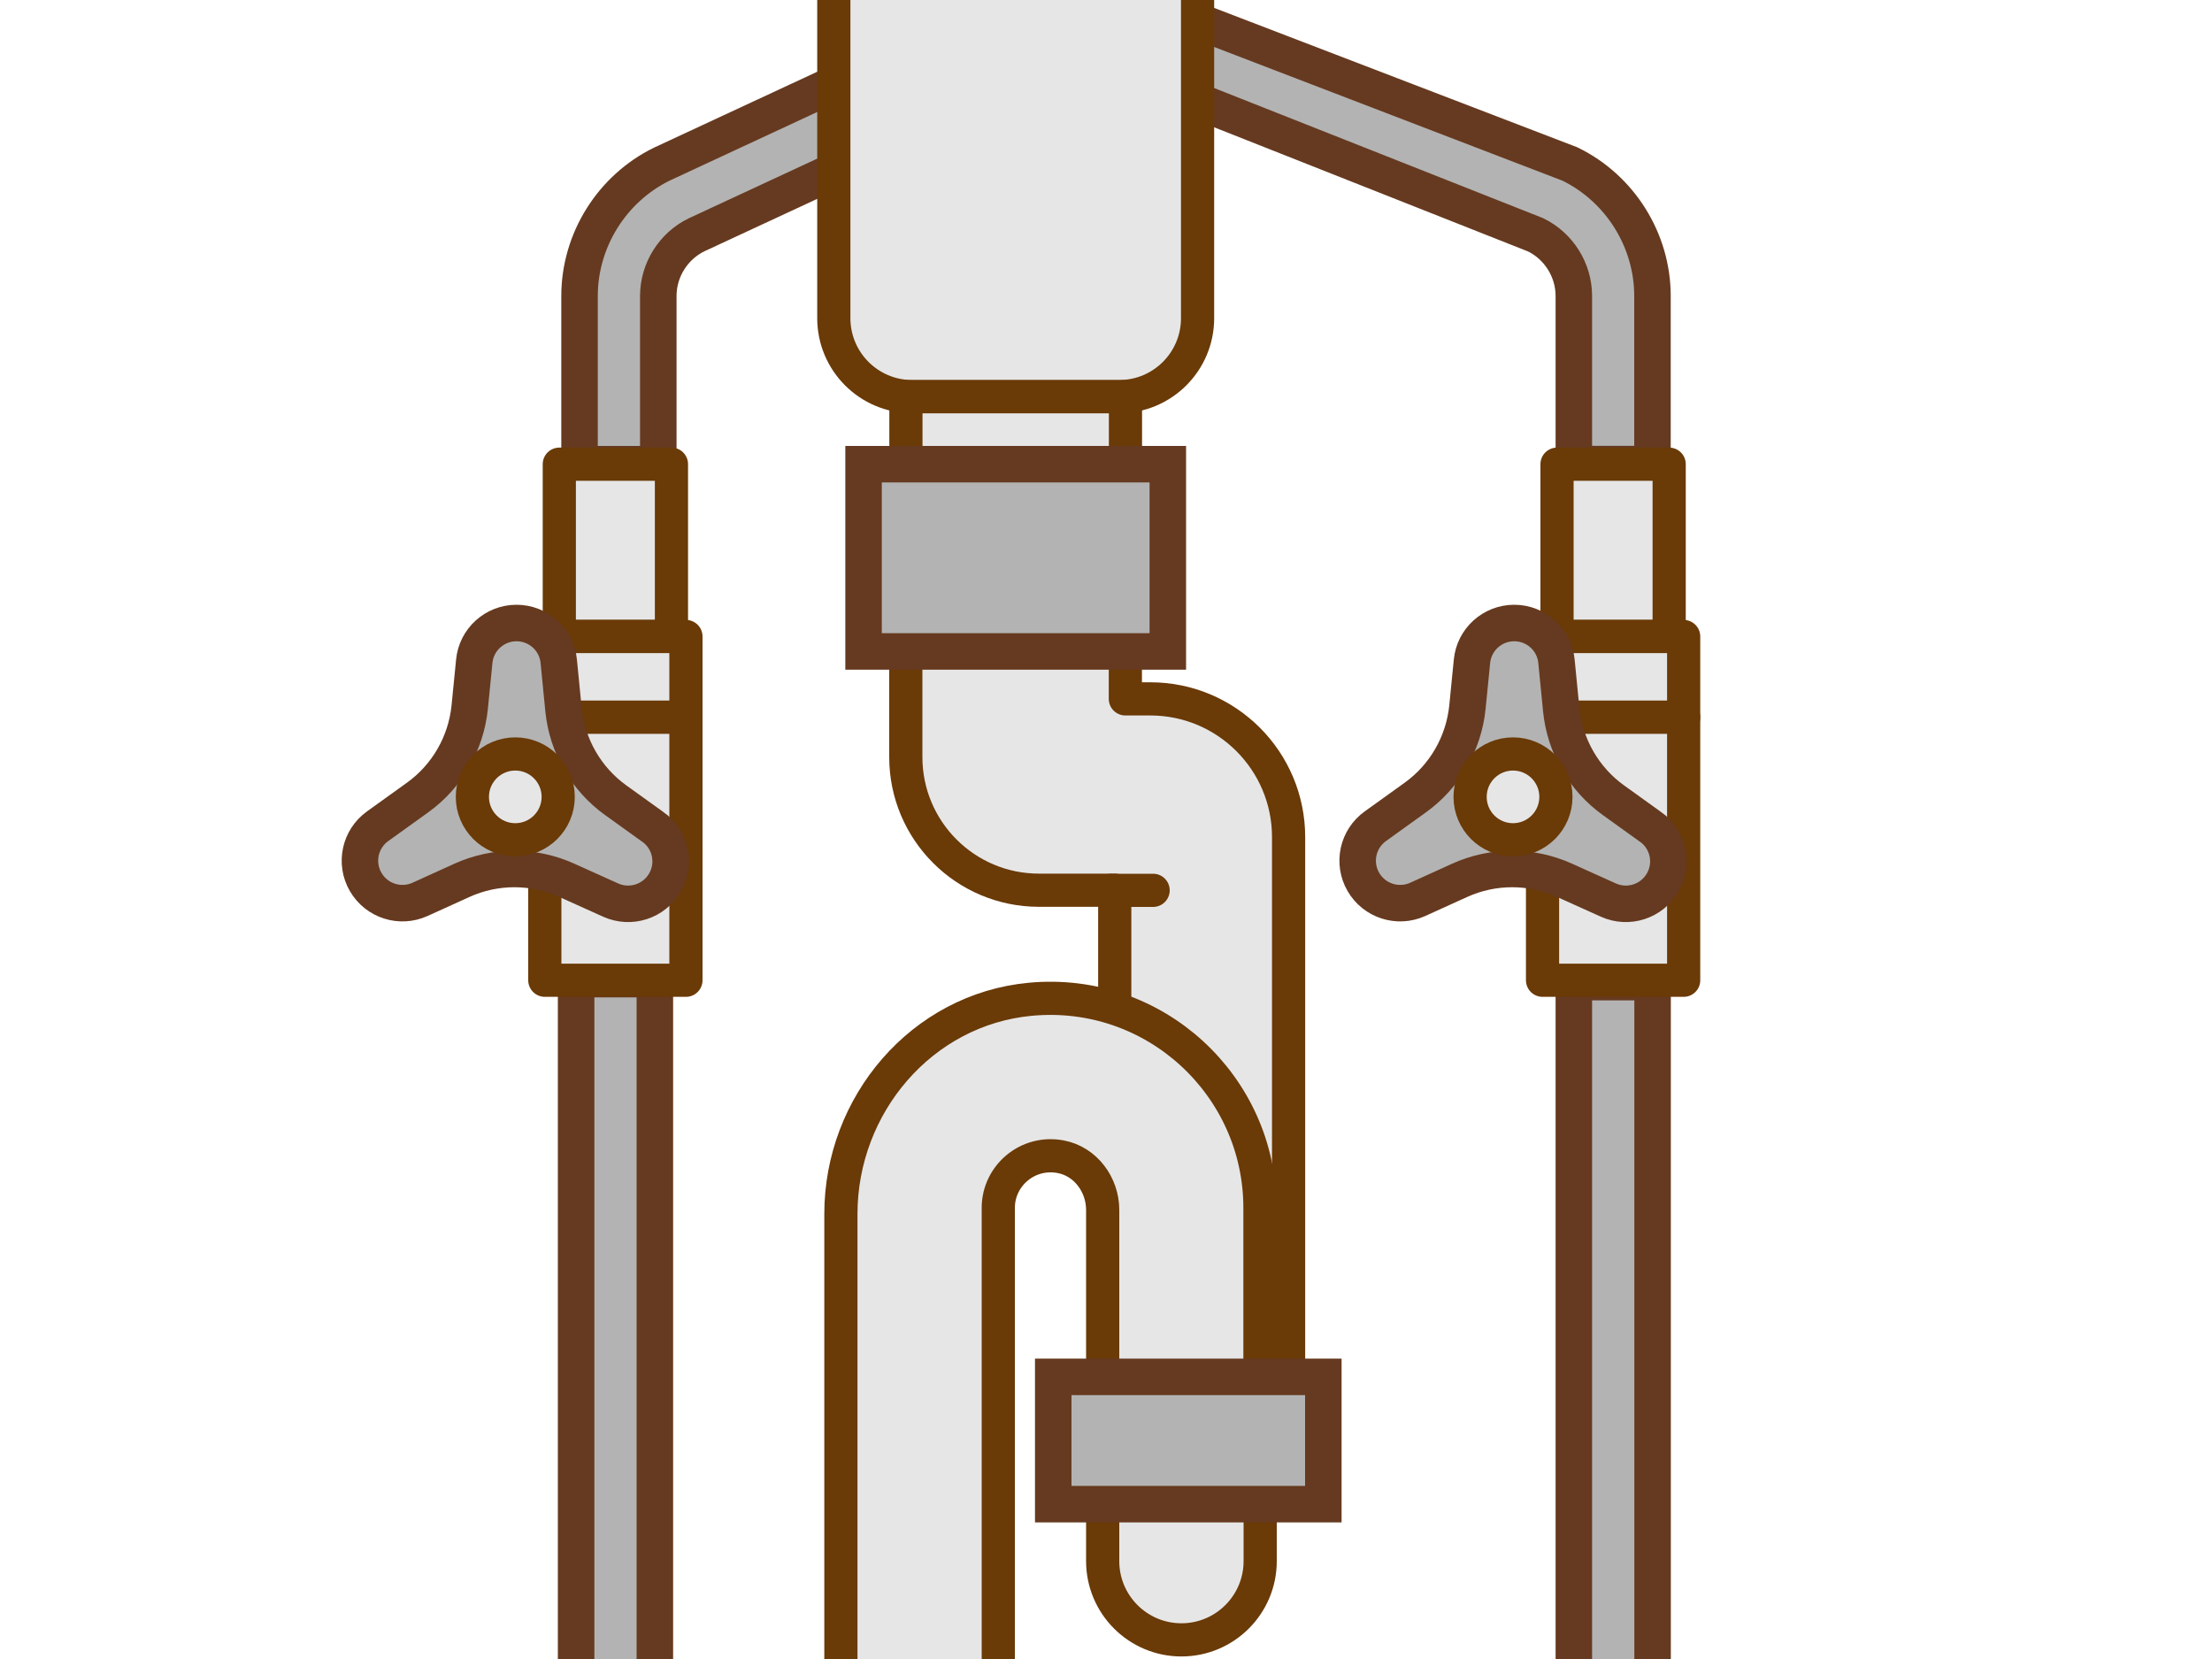 <?xml version="1.0" encoding="UTF-8"?><svg id="_レイヤー_2" xmlns="http://www.w3.org/2000/svg" xmlns:xlink="http://www.w3.org/1999/xlink" viewBox="0 0 200 150"><defs><style>.cls-1{fill:#b3b3b3;stroke:#663a20;stroke-width:3.3px;}.cls-1,.cls-2{stroke-miterlimit:10;}.cls-3{fill:none;stroke-width:0px;}.cls-4,.cls-2,.cls-5{fill:#e6e6e6;stroke:#6a3a07;stroke-width:3px;}.cls-4,.cls-5{stroke-linejoin:round;}.cls-6{clip-path:url(#clippath);}.cls-5{stroke-linecap:round;}</style><clipPath id="clippath"><rect class="cls-3" width="200" height="150"/></clipPath></defs><g id="_layout01"><g class="cls-6"><path class="cls-1" d="M142.3,41.96v-15.2c0-2.34-1.36-4.51-3.46-5.53l-31.07-12.29-3.31-8.5,37.49,14.39c4.53,2.21,7.46,6.89,7.46,11.93v15.2h-7.12Z"/><rect class="cls-1" x="142.3" y="88.8" width="7.12" height="66.32"/><rect class="cls-4" x="140.78" y="41.97" width="10.14" height="15.57"/><polyline class="cls-4" points="141.13 64.85 152.23 64.85 152.23 57.55 139.47 57.55"/><polyline class="cls-4" points="141.97 64.85 152.23 64.85 152.23 88.63 139.47 88.63 139.47 78.99"/><path class="cls-1" d="M149.23,74.76l-3.34-2.4c-2.68-1.92-4.4-4.91-4.73-8.19l-.43-4.38c-.19-1.97-1.85-3.46-3.82-3.46h0c-1.98,0-3.63,1.5-3.82,3.46l-.41,4.14c-.33,3.28-2.05,6.27-4.73,8.19l-3.59,2.58c-1.61,1.15-2.08,3.33-1.09,5.04h0c.99,1.71,3.11,2.39,4.91,1.58l3.81-1.73c3.01-1.36,6.45-1.36,9.46,0l3.97,1.79c1.8.81,3.92.13,4.91-1.58h0c.99-1.71.52-3.89-1.09-5.04Z"/><circle class="cls-2" cx="136.8" cy="72.05" r="3.88"/><path class="cls-1" d="M75.41,7.6l-15.55,7.23c-4.53,2.21-7.46,6.89-7.46,11.93v15.21s7.12,0,7.12,0v-15.21c0-2.34,1.36-4.51,3.46-5.53l13.11-6.09-.67-7.54Z"/><rect class="cls-1" x="52.09" y="88.53" width="7.12" height="66.59"/><rect class="cls-4" x="50.57" y="41.97" width="10.14" height="15.57"/><polyline class="cls-4" points="50.67 64.85 62.02 64.85 62.02 57.55 49.26 57.55"/><polyline class="cls-4" points="51.67 64.85 62.02 64.85 62.02 88.63 49.26 88.63 49.26 79.21"/><path class="cls-1" d="M59.02,74.76l-3.34-2.4c-2.68-1.92-4.4-4.91-4.73-8.19l-.43-4.38c-.19-1.97-1.85-3.46-3.82-3.46h0c-1.98,0-3.63,1.5-3.82,3.46l-.41,4.14c-.33,3.28-2.05,6.27-4.73,8.19l-3.59,2.58c-1.61,1.15-2.08,3.33-1.09,5.04h0c.99,1.71,3.11,2.39,4.91,1.58l3.81-1.73c3.01-1.36,6.45-1.36,9.46,0l3.97,1.79c1.8.81,3.92.13,4.91-1.58h0c.99-1.71.52-3.89-1.09-5.04Z"/><circle class="cls-2" cx="46.59" cy="72.05" r="3.88"/><path class="cls-2" d="M108.28-14.18V28.77c0,3.92-3.18,7.09-7.09,7.09h-18.71c-3.92,0-7.09-3.18-7.09-7.09V-14.18h32.9Z"/><rect class="cls-4" x="81.91" y="35.87" width="19.85" height="6.11"/><path class="cls-4" d="M116.51,124.49v-48.8c0-6.9-5.6-12.5-12.5-12.5h-2.26v-4.29h-19.85v9.55c0,6.65,5.39,12.04,12.04,12.04h6.85v10.7"/><line class="cls-5" x1="100.46" y1="80.5" x2="104.26" y2="80.5"/><rect class="cls-1" x="78.08" y="41.97" width="27.51" height="16.93"/><path class="cls-2" d="M113.94,136.33v4.82c0,3.93-3.19,7.12-7.12,7.12h0c-3.93,0-7.12-3.19-7.12-7.12v-5.14"/><path class="cls-2" d="M99.7,124.49v-15.09c0-2.28-1.54-4.38-3.78-4.81-3.01-.58-5.66,1.72-5.66,4.62v44.61h-14.23v-44.06c0-9.86,7.3-18.49,17.12-19.41,11.26-1.06,20.77,7.81,20.77,18.86v15.51"/><rect class="cls-1" x="95.23" y="124.49" width="24.42" height="11.51"/></g></g></svg>